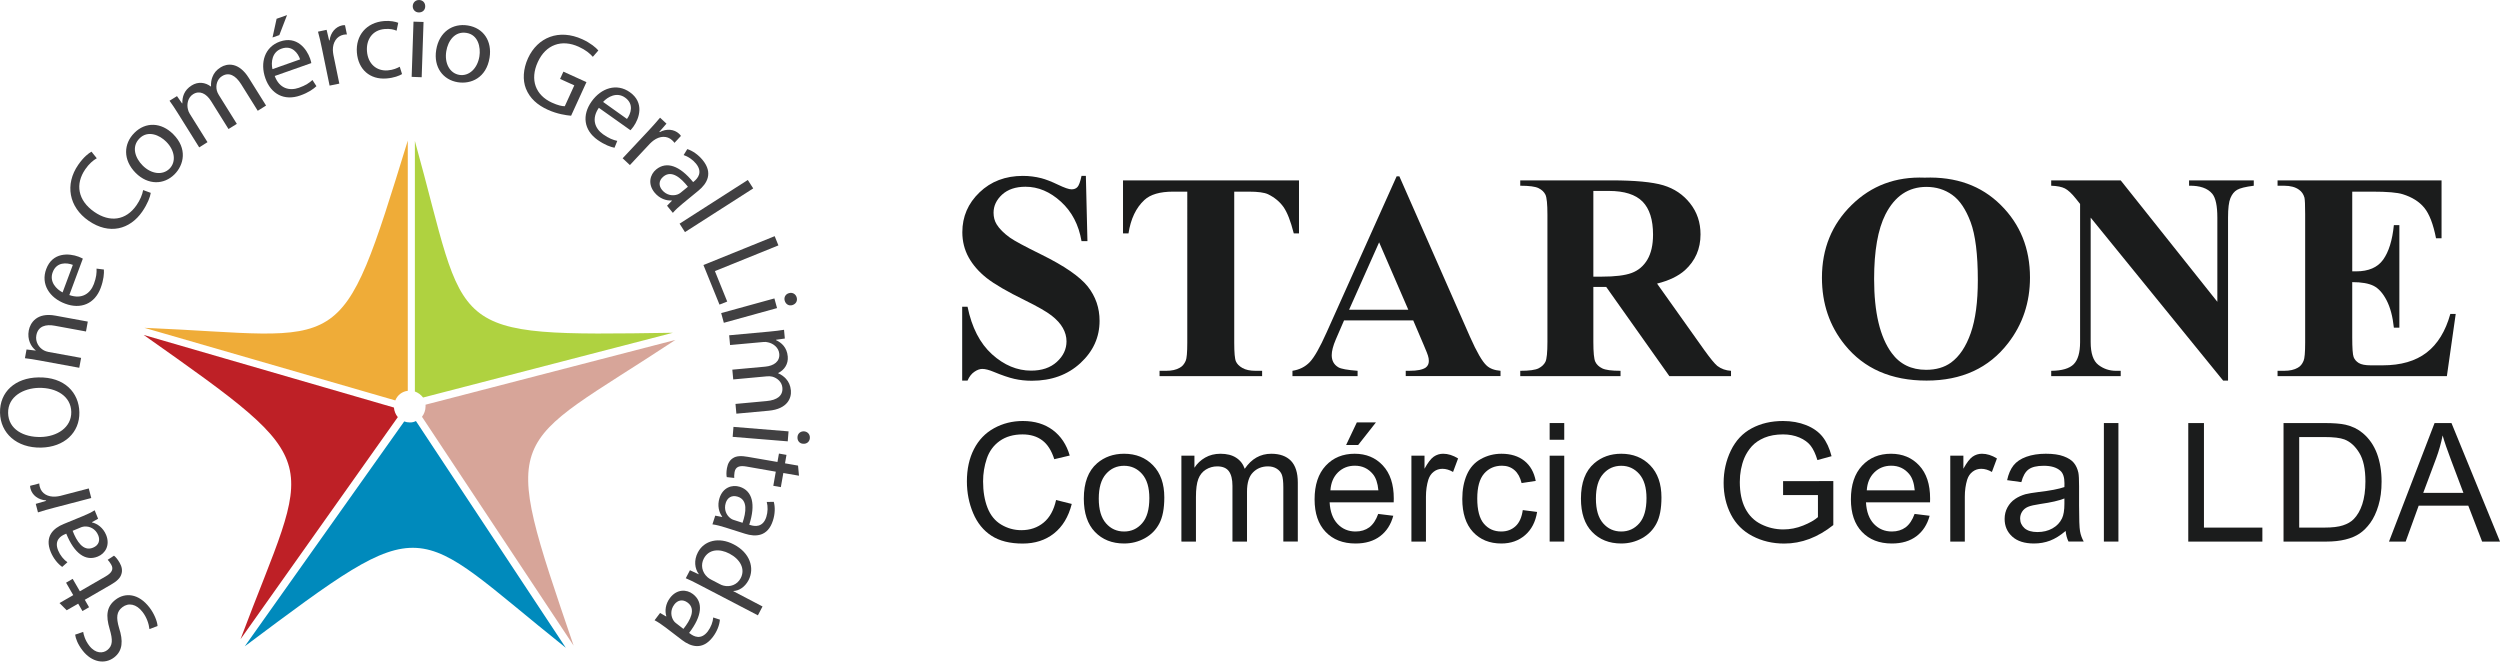 <?xml version="1.0" encoding="utf-8"?>
<!-- Generator: Adobe Illustrator 16.0.0, SVG Export Plug-In . SVG Version: 6.00 Build 0)  -->
<!DOCTYPE svg PUBLIC "-//W3C//DTD SVG 1.1//EN" "http://www.w3.org/Graphics/SVG/1.1/DTD/svg11.dtd">
<svg version="1.1" id="Layer_1" xmlns="http://www.w3.org/2000/svg" xmlns:xlink="http://www.w3.org/1999/xlink" x="0px" y="0px"
	 width="288.935px" height="76.455px" viewBox="0 0 288.935 76.455" enable-background="new 0 0 288.935 76.455"
	 xml:space="preserve">
<g>
	<path fill="#1B1C1C" d="M125.498,20.329l0.182,7.542h-0.683c-0.325-1.892-1.116-3.409-2.38-4.56
		c-1.262-1.151-2.629-1.728-4.097-1.728c-1.137,0-2.037,0.304-2.7,0.906c-0.66,0.608-0.99,1.307-0.99,2.096
		c0,0.498,0.114,0.946,0.35,1.333c0.32,0.524,0.84,1.044,1.551,1.553c0.524,0.369,1.729,1.018,3.622,1.949
		c2.65,1.305,4.438,2.536,5.36,3.689c0.914,1.156,1.369,2.479,1.369,3.97c0,1.895-0.736,3.521-2.211,4.883
		c-1.475,1.36-3.348,2.043-5.619,2.043c-0.715,0-1.386-0.073-2.021-0.217c-0.635-0.145-1.429-0.416-2.39-0.814
		c-0.534-0.225-0.973-0.336-1.317-0.336c-0.288,0-0.596,0.111-0.918,0.336c-0.323,0.219-0.585,0.557-0.784,1.012h-0.619v-8.538
		h0.619c0.491,2.402,1.433,4.233,2.829,5.498c1.396,1.261,2.906,1.89,4.517,1.89c1.248,0,2.242-0.337,2.981-1.017
		c0.741-0.676,1.112-1.466,1.112-2.369c0-0.531-0.141-1.052-0.428-1.553c-0.283-0.501-0.716-0.973-1.294-1.423
		c-0.579-0.452-1.601-1.038-3.071-1.763c-2.06-1.009-3.543-1.875-4.445-2.585c-0.899-0.714-1.59-1.508-2.076-2.384
		c-0.483-0.881-0.727-1.849-0.727-2.904c0-1.803,0.665-3.339,1.988-4.605c1.323-1.27,2.995-1.904,5.008-1.904
		c0.735,0,1.447,0.09,2.136,0.267c0.525,0.138,1.161,0.384,1.914,0.745c0.751,0.36,1.275,0.543,1.576,0.543
		c0.291,0,0.518-0.087,0.685-0.269c0.17-0.181,0.324-0.609,0.469-1.286H125.498z"/>
	<path fill="#1B1C1C" d="M150.13,20.847v6.125h-0.604c-0.357-1.413-0.753-2.426-1.186-3.046c-0.436-0.614-1.032-1.108-1.786-1.476
		c-0.423-0.2-1.165-0.301-2.218-0.301h-1.691v17.453c0,1.154,0.065,1.878,0.196,2.169c0.125,0.287,0.374,0.542,0.747,0.757
		c0.375,0.216,0.882,0.328,1.529,0.328h0.751v0.613h-11.854v-0.613h0.75c0.657,0,1.187-0.117,1.587-0.355
		c0.29-0.154,0.518-0.419,0.685-0.797c0.121-0.268,0.183-0.969,0.183-2.102V22.149h-1.636c-1.524,0-2.632,0.323-3.323,0.968
		c-0.967,0.899-1.581,2.187-1.834,3.854h-0.635v-6.125H150.13z"/>
	<path fill="#1B1C1C" d="M163.333,37.032h-7.997l-0.953,2.202c-0.313,0.733-0.471,1.339-0.471,1.818c0,0.634,0.261,1.102,0.771,1.4
		c0.298,0.18,1.042,0.313,2.22,0.403v0.613h-7.529v-0.613c0.813-0.127,1.479-0.461,2.006-1.011c0.519-0.551,1.167-1.686,1.936-3.413
		l8.099-18.052h0.315l8.165,18.552c0.78,1.76,1.419,2.864,1.92,3.318c0.378,0.352,0.912,0.548,1.605,0.605v0.613h-10.954v-0.613
		h0.449c0.881,0,1.498-0.127,1.854-0.368c0.246-0.18,0.367-0.435,0.367-0.769c0-0.2-0.031-0.406-0.102-0.618
		c-0.02-0.1-0.187-0.516-0.499-1.249L163.333,37.032z M162.764,35.798l-3.373-7.791l-3.472,7.791H162.764z"/>
	<path fill="#1B1C1C" d="M184.15,33.16v6.345c0,1.221,0.075,1.991,0.226,2.306c0.15,0.319,0.414,0.571,0.793,0.76
		c0.379,0.19,1.085,0.286,2.122,0.286v0.613h-11.59v-0.613c1.047,0,1.756-0.1,2.13-0.293c0.374-0.197,0.633-0.447,0.785-0.76
		c0.148-0.31,0.226-1.078,0.226-2.299V24.818c0-1.223-0.077-1.994-0.226-2.309c-0.152-0.318-0.414-0.573-0.794-0.76
		c-0.38-0.192-1.086-0.284-2.121-0.284v-0.619h10.521c2.735,0,4.741,0.189,6.012,0.567c1.268,0.383,2.302,1.076,3.103,2.096
		c0.804,1.016,1.199,2.208,1.199,3.58c0,1.666-0.598,3.043-1.799,4.138c-0.77,0.688-1.844,1.203-3.224,1.549l5.443,7.66
		c0.71,0.989,1.218,1.605,1.519,1.853c0.455,0.344,0.987,0.532,1.585,0.567v0.613h-7.126l-7.299-10.31H184.15z M184.15,22.065v9.908
		h0.949c1.553,0,2.707-0.14,3.477-0.426c0.767-0.283,1.372-0.792,1.813-1.532c0.436-0.739,0.659-1.703,0.659-2.898
		c0-1.723-0.404-2.993-1.211-3.818c-0.808-0.819-2.107-1.233-3.898-1.233H184.15z"/>
	<path fill="#1B1C1C" d="M222.442,20.532c3.604-0.133,6.533,0.918,8.787,3.152c2.258,2.234,3.385,5.034,3.385,8.395
		c0,2.868-0.841,5.395-2.522,7.571c-2.228,2.894-5.373,4.336-9.433,4.336c-4.073,0-7.228-1.379-9.45-4.134
		c-1.764-2.178-2.64-4.768-2.64-7.757c0-3.36,1.143-6.16,3.43-8.401C216.286,21.45,219.101,20.399,222.442,20.532z M222.644,21.6
		c-2.074,0-3.647,1.055-4.731,3.17c-0.878,1.735-1.314,4.226-1.314,7.475c0,3.861,0.675,6.714,2.034,8.559
		c0.946,1.29,2.274,1.937,3.975,1.937c1.148,0,2.104-0.277,2.875-0.833c0.978-0.714,1.738-1.853,2.284-3.411
		c0.548-1.565,0.819-3.604,0.819-6.118c0-2.992-0.281-5.232-0.835-6.717c-0.558-1.485-1.265-2.532-2.13-3.144
		C224.759,21.905,223.764,21.6,222.644,21.6z"/>
	<path fill="#1B1C1C" d="M245.098,20.847l11.169,14.032v-9.726c0-1.356-0.191-2.274-0.583-2.754
		c-0.535-0.645-1.431-0.957-2.685-0.934v-0.619h7.478v0.619c-0.958,0.123-1.602,0.281-1.928,0.476
		c-0.331,0.192-0.585,0.51-0.77,0.953c-0.184,0.436-0.276,1.191-0.276,2.259v18.833h-0.567l-15.309-18.833v14.38
		c0,1.303,0.297,2.184,0.893,2.639c0.592,0.456,1.277,0.685,2.042,0.685h0.536v0.613h-8.032v-0.613
		c1.247-0.011,2.115-0.271,2.605-0.768c0.49-0.502,0.733-1.354,0.733-2.556V23.57l-0.481-0.604c-0.48-0.601-0.901-0.995-1.271-1.186
		c-0.365-0.186-0.896-0.292-1.587-0.315v-0.619H245.098z"/>
	<path fill="#1B1C1C" d="M271.858,22.149v9.212h0.453c1.435,0,2.475-0.452,3.121-1.352c0.647-0.904,1.06-2.233,1.237-3.988h0.635
		v11.846h-0.635c-0.134-1.291-0.418-2.346-0.846-3.171c-0.43-0.823-0.925-1.372-1.495-1.659c-0.563-0.282-1.387-0.43-2.471-0.43
		v6.377c0,1.245,0.054,2.006,0.161,2.282c0.105,0.279,0.302,0.507,0.591,0.687c0.29,0.181,0.756,0.27,1.402,0.27h1.352
		c2.118,0,3.813-0.492,5.087-1.472c1.276-0.979,2.191-2.47,2.745-4.471h0.622l-1.021,7.189h-19.57v-0.613h0.753
		c0.654,0,1.181-0.117,1.586-0.355c0.29-0.154,0.511-0.419,0.667-0.797c0.123-0.268,0.184-0.969,0.184-2.102V24.719
		c0-1.024-0.029-1.65-0.083-1.886c-0.111-0.387-0.315-0.688-0.62-0.901c-0.42-0.311-0.999-0.466-1.733-0.466h-0.753v-0.619h18.953
		v6.694h-0.638c-0.319-1.638-0.774-2.812-1.355-3.524c-0.586-0.713-1.415-1.234-2.483-1.566c-0.623-0.2-1.792-0.301-3.507-0.301
		H271.858z"/>
</g>
<g>
	<path fill="#1B1C1C" d="M122.054,57.788l1.813,0.454c-0.378,1.493-1.064,2.625-2.053,3.408c-0.988,0.781-2.194,1.171-3.623,1.171
		c-1.477,0-2.679-0.3-3.604-0.904c-0.927-0.6-1.633-1.468-2.115-2.607c-0.482-1.143-0.724-2.365-0.724-3.671
		c0-1.429,0.271-2.674,0.819-3.737c0.544-1.059,1.321-1.867,2.329-2.417c1.007-0.552,2.112-0.829,3.32-0.829
		c1.375,0,2.527,0.351,3.463,1.049c0.936,0.7,1.586,1.68,1.954,2.942l-1.785,0.423c-0.32-1-0.781-1.725-1.387-2.176
		c-0.604-0.456-1.362-0.688-2.281-0.688c-1.051,0-1.932,0.255-2.643,0.76c-0.705,0.504-1.201,1.181-1.489,2.03
		c-0.286,0.853-0.43,1.731-0.43,2.633c0,1.165,0.171,2.182,0.51,3.051c0.338,0.87,0.868,1.52,1.583,1.949
		c0.72,0.429,1.498,0.645,2.329,0.645c1.016,0,1.877-0.297,2.581-0.881C121.327,59.807,121.804,58.938,122.054,57.788z"/>
	<path fill="#1B1C1C" d="M125.261,57.629c0-1.841,0.512-3.201,1.532-4.085c0.853-0.734,1.896-1.103,3.125-1.103
		c1.364,0,2.479,0.448,3.345,1.341c0.868,0.893,1.301,2.13,1.301,3.704c0,1.276-0.189,2.282-0.575,3.012
		c-0.382,0.733-0.94,1.302-1.674,1.707c-0.731,0.403-1.531,0.609-2.396,0.609c-1.392,0-2.517-0.45-3.37-1.338
		C125.692,60.586,125.261,59.304,125.261,57.629z M126.989,57.629c0,1.271,0.28,2.221,0.835,2.854
		c0.554,0.631,1.252,0.945,2.095,0.945c0.835,0,1.527-0.314,2.082-0.953c0.557-0.633,0.833-1.601,0.833-2.903
		c0-1.226-0.276-2.155-0.836-2.792c-0.558-0.629-1.253-0.947-2.079-0.947c-0.843,0-1.541,0.314-2.095,0.945
		C127.269,55.407,126.989,56.356,126.989,57.629z"/>
	<path fill="#1B1C1C" d="M136.538,62.592v-9.926h1.507v1.394c0.311-0.489,0.724-0.877,1.242-1.175
		c0.516-0.295,1.104-0.443,1.768-0.443c0.734,0,1.338,0.151,1.812,0.459c0.472,0.302,0.801,0.729,0.992,1.28
		c0.788-1.162,1.806-1.739,3.069-1.739c0.983,0,1.743,0.273,2.274,0.815c0.525,0.548,0.791,1.387,0.791,2.521v6.813h-1.674v-6.255
		c0-0.671-0.057-1.154-0.164-1.453c-0.109-0.292-0.308-0.532-0.592-0.712c-0.286-0.181-0.624-0.271-1.013-0.271
		c-0.695,0-1.277,0.229-1.737,0.696c-0.462,0.462-0.691,1.204-0.691,2.226v5.77h-1.682v-6.447c0-0.749-0.141-1.312-0.412-1.682
		c-0.276-0.377-0.726-0.563-1.352-0.563c-0.472,0-0.907,0.123-1.313,0.372c-0.399,0.25-0.689,0.613-0.871,1.092
		s-0.271,1.174-0.271,2.078v5.149H136.538z"/>
	<path fill="#1B1C1C" d="M159.285,59.395l1.742,0.214c-0.272,1.015-0.782,1.802-1.523,2.362c-0.74,0.563-1.692,0.844-2.841,0.844
		c-1.455,0-2.605-0.45-3.457-1.345c-0.852-0.893-1.274-2.145-1.274-3.759c0-1.667,0.429-2.964,1.286-3.887
		c0.859-0.924,1.977-1.383,3.347-1.383c1.33,0,2.415,0.453,3.255,1.356c0.843,0.902,1.264,2.172,1.264,3.812
		c0,0.099-0.004,0.247-0.011,0.446h-7.404c0.061,1.09,0.372,1.926,0.927,2.506c0.552,0.578,1.246,0.866,2.073,0.866
		c0.619,0,1.144-0.161,1.583-0.48C158.686,60.62,159.031,60.104,159.285,59.395z M153.761,56.672h5.545
		c-0.076-0.831-0.288-1.459-0.636-1.877c-0.536-0.648-1.229-0.971-2.083-0.971c-0.774,0-1.423,0.258-1.952,0.772
		C154.109,55.118,153.82,55.806,153.761,56.672z M155.574,51.433l1.243-2.618h2.208l-2.058,2.618H155.574z"/>
	<path fill="#1B1C1C" d="M163.122,62.592v-9.926h1.515v1.506c0.385-0.704,0.742-1.168,1.069-1.394
		c0.326-0.224,0.687-0.337,1.08-0.337c0.566,0,1.143,0.179,1.731,0.543l-0.582,1.562c-0.413-0.242-0.82-0.365-1.232-0.365
		c-0.367,0-0.7,0.106-0.994,0.331c-0.292,0.219-0.498,0.526-0.629,0.919c-0.181,0.598-0.277,1.252-0.277,1.966v5.195H163.122z"/>
	<path fill="#1B1C1C" d="M175.993,58.953l1.656,0.218c-0.181,1.138-0.643,2.029-1.384,2.675c-0.746,0.646-1.663,0.969-2.748,0.969
		c-1.359,0-2.452-0.445-3.277-1.333c-0.823-0.89-1.237-2.161-1.237-3.814c0-1.075,0.179-2.01,0.531-2.814
		c0.355-0.803,0.896-1.409,1.625-1.808c0.726-0.4,1.512-0.604,2.368-0.604c1.078,0,1.961,0.273,2.646,0.815
		c0.688,0.548,1.126,1.319,1.318,2.324l-1.634,0.25c-0.158-0.664-0.437-1.164-0.829-1.501c-0.394-0.339-0.872-0.506-1.437-0.506
		c-0.849,0-1.532,0.304-2.064,0.911c-0.527,0.607-0.794,1.568-0.794,2.883c0,1.331,0.255,2.303,0.765,2.906
		c0.512,0.604,1.179,0.903,2.003,0.903c0.66,0,1.211-0.202,1.652-0.606C175.596,60.417,175.874,59.795,175.993,58.953z"/>
	<path fill="#1B1C1C" d="M179.099,50.824v-1.931h1.687v1.931H179.099z M179.099,62.592v-9.926h1.687v9.926H179.099z"/>
	<path fill="#1B1C1C" d="M182.716,57.629c0-1.841,0.511-3.201,1.536-4.085c0.851-0.734,1.893-1.103,3.122-1.103
		c1.364,0,2.48,0.448,3.346,1.341c0.868,0.893,1.301,2.13,1.301,3.704c0,1.276-0.189,2.282-0.576,3.012
		c-0.382,0.733-0.939,1.302-1.67,1.707c-0.736,0.403-1.534,0.609-2.4,0.609c-1.391,0-2.511-0.45-3.369-1.338
		C183.145,60.586,182.716,59.304,182.716,57.629z M184.446,57.629c0,1.271,0.279,2.221,0.835,2.854
		c0.556,0.631,1.252,0.945,2.094,0.945c0.835,0,1.533-0.314,2.088-0.953c0.553-0.633,0.829-1.601,0.829-2.903
		c0-1.226-0.279-2.155-0.838-2.792c-0.558-0.629-1.25-0.947-2.079-0.947c-0.842,0-1.538,0.314-2.094,0.945
		C184.725,55.407,184.446,56.356,184.446,57.629z"/>
	<path fill="#1B1C1C" d="M206.078,57.215v-1.607l5.806-0.007v5.083c-0.89,0.707-1.809,1.243-2.756,1.602
		c-0.949,0.359-1.917,0.536-2.916,0.536c-1.349,0-2.57-0.288-3.672-0.866c-1.102-0.571-1.932-1.406-2.492-2.497
		c-0.56-1.09-0.84-2.309-0.84-3.652c0-1.332,0.277-2.576,0.835-3.736c0.559-1.154,1.363-2.011,2.409-2.569
		c1.049-0.563,2.25-0.845,3.617-0.845c0.994,0,1.889,0.164,2.688,0.483c0.799,0.32,1.429,0.767,1.886,1.341
		c0.453,0.573,0.801,1.32,1.038,2.244l-1.636,0.448c-0.208-0.699-0.464-1.245-0.768-1.645c-0.308-0.398-0.742-0.718-1.312-0.962
		c-0.566-0.239-1.196-0.36-1.889-0.36c-0.825,0-1.544,0.13-2.151,0.381c-0.602,0.255-1.092,0.585-1.463,0.994
		c-0.368,0.415-0.657,0.866-0.864,1.356c-0.347,0.849-0.52,1.768-0.52,2.758c0,1.221,0.207,2.241,0.628,3.062
		c0.423,0.825,1.036,1.436,1.839,1.832c0.804,0.399,1.658,0.599,2.559,0.599c0.786,0,1.552-0.148,2.302-0.452
		c0.748-0.302,1.317-0.627,1.702-0.968v-2.552H206.078z"/>
	<path fill="#1B1C1C" d="M221.277,59.395l1.74,0.214c-0.276,1.015-0.783,1.802-1.524,2.362c-0.744,0.563-1.691,0.844-2.844,0.844
		c-1.453,0-2.603-0.45-3.454-1.345c-0.853-0.893-1.278-2.145-1.278-3.759c0-1.667,0.429-2.964,1.291-3.887
		c0.859-0.924,1.973-1.383,3.346-1.383c1.328,0,2.414,0.453,3.256,1.356c0.84,0.902,1.261,2.172,1.261,3.812
		c0,0.099-0.002,0.247-0.009,0.446h-7.404c0.062,1.09,0.37,1.926,0.925,2.506c0.555,0.578,1.247,0.866,2.074,0.866
		c0.617,0,1.146-0.161,1.583-0.48C220.674,60.62,221.022,60.104,221.277,59.395z M215.75,56.672h5.544
		c-0.075-0.831-0.284-1.459-0.637-1.877c-0.533-0.648-1.229-0.971-2.084-0.971c-0.77,0-1.421,0.258-1.948,0.772
		C216.093,55.118,215.806,55.806,215.75,56.672z"/>
	<path fill="#1B1C1C" d="M225.4,62.592v-9.926h1.516v1.506c0.384-0.704,0.743-1.168,1.067-1.394
		c0.326-0.224,0.686-0.337,1.079-0.337c0.567,0,1.142,0.179,1.732,0.543l-0.582,1.562c-0.413-0.242-0.818-0.365-1.232-0.365
		c-0.369,0-0.699,0.106-0.995,0.331c-0.292,0.219-0.5,0.526-0.627,0.919c-0.183,0.598-0.276,1.252-0.276,1.966v5.195H225.4z"/>
	<path fill="#1B1C1C" d="M238.734,61.364c-0.626,0.531-1.227,0.903-1.803,1.122c-0.575,0.217-1.193,0.328-1.856,0.328
		c-1.091,0-1.931-0.27-2.515-0.803c-0.585-0.53-0.877-1.211-0.877-2.041c0-0.483,0.109-0.927,0.329-1.33
		c0.221-0.401,0.513-0.724,0.872-0.969c0.357-0.241,0.76-0.424,1.209-0.554c0.331-0.083,0.83-0.165,1.496-0.25
		c1.36-0.158,2.358-0.352,3.003-0.575c0.004-0.229,0.006-0.378,0.006-0.44c0-0.686-0.157-1.166-0.477-1.447
		c-0.429-0.382-1.068-0.573-1.918-0.573c-0.79,0-1.374,0.14-1.75,0.419c-0.377,0.276-0.657,0.766-0.838,1.471l-1.644-0.227
		c0.151-0.703,0.395-1.269,0.737-1.705c0.343-0.433,0.838-0.764,1.486-0.998c0.647-0.233,1.402-0.351,2.252-0.351
		c0.849,0,1.538,0.099,2.07,0.3c0.526,0.196,0.92,0.447,1.167,0.754c0.247,0.298,0.423,0.682,0.524,1.141
		c0.054,0.29,0.08,0.806,0.08,1.554v2.239c0,1.563,0.037,2.557,0.11,2.968c0.07,0.415,0.214,0.809,0.427,1.195h-1.758
		C238.89,62.24,238.781,61.831,238.734,61.364z M238.592,57.609c-0.612,0.247-1.529,0.461-2.75,0.633
		c-0.69,0.104-1.183,0.212-1.468,0.338c-0.287,0.126-0.511,0.305-0.665,0.548c-0.155,0.239-0.234,0.505-0.234,0.799
		c0,0.447,0.173,0.821,0.51,1.122c0.338,0.295,0.835,0.442,1.492,0.442c0.647,0,1.228-0.139,1.73-0.42
		c0.505-0.283,0.875-0.67,1.11-1.166c0.182-0.378,0.274-0.941,0.274-1.682V57.609z"/>
	<path fill="#1B1C1C" d="M243.154,62.592V48.894h1.68v13.698H243.154z"/>
	<path fill="#1B1C1C" d="M252.907,62.592V48.894h1.813v12.081h6.751v1.617H252.907z"/>
	<path fill="#1B1C1C" d="M263.917,62.592V48.894h4.721c1.064,0,1.879,0.064,2.442,0.191c0.784,0.183,1.455,0.511,2.009,0.984
		c0.723,0.607,1.263,1.389,1.622,2.337c0.355,0.951,0.538,2.041,0.538,3.26c0,1.039-0.123,1.963-0.366,2.763
		c-0.242,0.807-0.555,1.471-0.936,1.998c-0.378,0.521-0.796,0.942-1.245,1.24c-0.453,0.304-0.999,0.531-1.638,0.687
		c-0.64,0.158-1.376,0.238-2.202,0.238H263.917z M265.729,60.975h2.926c0.905,0,1.612-0.085,2.128-0.256
		c0.514-0.168,0.928-0.403,1.231-0.711c0.429-0.427,0.764-1.005,1.003-1.729c0.239-0.73,0.363-1.606,0.363-2.64
		c0-1.435-0.235-2.537-0.71-3.303c-0.468-0.771-1.04-1.288-1.714-1.548c-0.488-0.187-1.268-0.277-2.344-0.277h-2.884V60.975z"/>
	<path fill="#1B1C1C" d="M276.106,62.592l5.267-13.698h1.954l5.608,13.698h-2.066l-1.6-4.151h-5.732l-1.504,4.151H276.106z
		 M280.063,56.964h4.644l-1.429-3.792c-0.435-1.155-0.764-2.101-0.974-2.846c-0.174,0.881-0.42,1.756-0.739,2.621L280.063,56.964z"
		/>
</g>
<path fill-rule="evenodd" clip-rule="evenodd" fill="#BE2026" d="M45.977,48.208l-18.181,25.67
	c8.102-21.553,10.61-19.782-11.192-35.169L45.525,47.1C45.563,47.51,45.729,47.927,45.977,48.208L45.977,48.208z"/>
<path fill-rule="evenodd" clip-rule="evenodd" fill="#EFAC38" d="M45.686,46.278l-29-8.391c23.489,0.983,22.503,4.154,30.443-21.637
	v28.918C46.47,45.248,45.937,45.658,45.686,46.278L45.686,46.278z"/>
<path fill-rule="evenodd" clip-rule="evenodd" fill="#008ABC" d="M48.072,48.661l17.32,26.207
	c-18.102-14.439-15.549-16.287-37.104-0.17l18.429-25.991c0.206,0.08,0.412,0.116,0.657,0.116
	C47.621,48.823,47.827,48.787,48.072,48.661L48.072,48.661z"/>
<path fill-rule="evenodd" clip-rule="evenodd" fill="#D7A599" d="M49.183,46.771l28.878-7.487
	c-19.498,12.876-20.485,9.795-11.765,35.334L48.771,48.171c0.248-0.331,0.412-0.743,0.412-1.197
	C49.183,46.887,49.183,46.809,49.183,46.771L49.183,46.771z"/>
<path fill-rule="evenodd" clip-rule="evenodd" fill="#AFD240" d="M47.949,16.288c6.254,22.496,3.004,22.583,29.824,22.171
	l-28.877,7.485c-0.247-0.323-0.576-0.567-0.947-0.696V16.288z"/>
<g>
	<path fill="#414042" d="M17.271,72.707c-0.064-0.599-0.314-1.359-0.796-1.978c-0.716-0.934-1.624-1.1-2.334-0.553
		c-0.656,0.505-0.743,1.171-0.379,2.405c0.479,1.466,0.434,2.624-0.564,3.396c-1.094,0.846-2.61,0.564-3.663-0.808
		c-0.553-0.718-0.79-1.369-0.851-1.82l0.93-0.317c0.054,0.327,0.208,0.954,0.698,1.59c0.74,0.959,1.597,0.89,2.077,0.519
		c0.658-0.511,0.652-1.192,0.282-2.446c-0.462-1.551-0.353-2.595,0.681-3.386c1.088-0.838,2.646-0.763,3.925,0.903
		c0.521,0.673,0.896,1.571,0.932,2.137L17.271,72.707z"/>
	<path fill="#414042" d="M6.877,69.698l1.588-0.917l-0.829-1.438L8.399,66.9l0.833,1.438l2.979-1.72
		c0.686-0.399,0.962-0.818,0.638-1.371c-0.151-0.266-0.299-0.443-0.404-0.548l0.729-0.477c0.189,0.14,0.426,0.424,0.648,0.808
		c0.276,0.467,0.344,0.927,0.206,1.329c-0.13,0.458-0.563,0.849-1.212,1.218L9.8,69.321l0.494,0.86L9.53,70.623l-0.494-0.856
		l-1.327,0.765L6.877,69.698z"/>
	<path fill="#414042" d="M11.338,59.951l-0.708,0.396l0.014,0.036c0.6,0.133,1.275,0.603,1.621,1.441
		c0.487,1.195-0.102,2.153-0.956,2.496c-1.425,0.59-2.725-0.358-3.651-2.642L7.538,61.73c-0.49,0.193-1.311,0.692-0.815,1.897
		c0.228,0.549,0.632,1.05,1.068,1.357l-0.603,0.536c-0.518-0.366-1.016-0.98-1.324-1.724c-0.739-1.804,0.312-2.754,1.498-3.236
		l2.203-0.906c0.513-0.207,1.001-0.437,1.375-0.681L11.338,59.951z M8.394,61.347c0.455,1.181,1.209,2.426,2.353,1.951
		c0.699-0.281,0.835-0.88,0.608-1.428c-0.314-0.773-1.001-1.057-1.572-1.021c-0.123,0.009-0.255,0.037-0.366,0.074L8.394,61.347z"/>
	<path fill="#414042" d="M6.3,58.669c-0.728,0.188-1.348,0.363-1.912,0.55l-0.256-0.984l1.201-0.35l-0.013-0.052
		c-0.901-0.063-1.601-0.602-1.795-1.355c-0.035-0.128-0.043-0.224-0.046-0.331l1.057-0.274c0.006,0.126,0.023,0.236,0.063,0.395
		c0.205,0.79,0.951,1.193,1.833,1.123c0.163-0.013,0.346-0.03,0.536-0.08l3.292-0.86l0.288,1.108L6.3,58.669z"/>
	<path fill="#414042" d="M4.421,43.619c3.053-0.068,4.708,1.769,4.751,4.033c0.046,2.343-1.74,4.028-4.429,4.08
		c-2.819,0.052-4.696-1.669-4.742-4.034C-0.044,45.272,1.781,43.667,4.421,43.619z M4.693,50.506
		c1.901-0.037,3.575-1.096,3.545-2.899c-0.038-1.82-1.729-2.816-3.745-2.78C2.73,44.86,0.9,45.821,0.938,47.73
		C0.973,49.628,2.745,50.542,4.693,50.506z"/>
	<path fill="#414042" d="M4.589,41.666c-0.646-0.119-1.18-0.206-1.708-0.265l0.185-1.01l1.051,0.126l0.006-0.027
		c-0.542-0.419-0.991-1.251-0.8-2.288c0.16-0.872,0.926-2.123,3.078-1.723l3.745,0.688l-0.208,1.144l-3.615-0.665
		C5.312,37.456,4.4,37.674,4.2,38.756c-0.138,0.745,0.285,1.432,0.884,1.745c0.136,0.073,0.322,0.135,0.515,0.174l3.774,0.688
		l-0.212,1.142L4.589,41.666z"/>
	<path fill="#414042" d="M8.012,34.1c1.48,0.523,2.433-0.197,2.839-1.28c0.291-0.78,0.329-1.305,0.307-1.776l0.849,0.106
		c0.03,0.448-0.018,1.181-0.37,2.127c-0.685,1.843-2.307,2.498-4.109,1.819c-1.807-0.67-2.837-2.26-2.185-4
		c0.725-1.961,2.636-1.84,3.736-1.43c0.224,0.085,0.388,0.172,0.496,0.225L8.012,34.1z M8.419,30.613
		c-0.69-0.267-1.877-0.368-2.331,0.856c-0.408,1.101,0.425,1.955,1.146,2.326L8.419,30.613z"/>
	<path fill="#414042" d="M17.424,22.29c-0.066,0.465-0.373,1.28-0.987,2.172c-1.425,2.057-3.801,2.707-6.194,1.055
		c-2.29-1.586-2.765-4.21-1.199-6.474c0.632-0.912,1.224-1.351,1.529-1.514l0.611,0.761c-0.422,0.24-0.906,0.656-1.323,1.266
		c-1.184,1.711-0.88,3.606,1.041,4.935c1.787,1.239,3.65,1.003,4.878-0.775c0.398-0.569,0.683-1.243,0.762-1.75L17.424,22.29z"/>
	<path fill="#414042" d="M20.018,15.506c1.67,1.667,1.24,3.549,0.152,4.642c-1.22,1.217-3.053,1.265-4.482-0.155
		c-1.507-1.516-1.408-3.384-0.16-4.634C16.823,14.058,18.636,14.126,20.018,15.506z M16.489,19.132
		c0.987,0.988,2.301,1.161,3.104,0.363c0.783-0.785,0.631-2.106-0.384-3.118c-0.762-0.771-2.117-1.355-3.082-0.384
		C15.155,16.965,15.632,18.273,16.489,19.132z"/>
	<path fill="#414042" d="M20.553,13.082c-0.347-0.552-0.646-1.011-0.961-1.438l0.864-0.535l0.587,0.841l0.033-0.02
		c-0.019-0.705,0.183-1.5,1.077-2.056c0.738-0.466,1.577-0.366,2.212,0.124l0.023-0.012c-0.023-0.407,0.043-0.778,0.162-1.084
		c0.17-0.451,0.446-0.807,0.961-1.127c0.715-0.449,2.073-0.647,3.244,1.234L30.75,12.2l-0.961,0.604l-1.915-3.066
		c-0.652-1.042-1.423-1.433-2.218-0.936c-0.559,0.349-0.738,1.04-0.604,1.627c0.04,0.159,0.116,0.36,0.232,0.538l2.089,3.349
		l-0.963,0.596l-2.025-3.242c-0.541-0.86-1.313-1.251-2.063-0.785c-0.615,0.386-0.754,1.158-0.603,1.747
		c0.035,0.185,0.117,0.364,0.221,0.534l2.041,3.264l-0.958,0.603L20.553,13.082z"/>
	<path fill="#414042" d="M31.751,8.782c0.544,1.467,1.704,1.745,2.799,1.363c0.789-0.28,1.213-0.578,1.561-0.897l0.461,0.711
		c-0.324,0.31-0.914,0.743-1.871,1.077c-1.856,0.657-3.392-0.174-4.031-1.987c-0.638-1.815-0.072-3.629,1.684-4.246
		c1.961-0.689,3.095,0.855,3.486,1.966c0.079,0.223,0.116,0.402,0.14,0.523L31.751,8.782z M33.174,1.745l-0.891,2.313l-0.786,0.274
		l0.471-2.162L33.174,1.745z M34.686,6.862c-0.236-0.7-0.913-1.678-2.147-1.24c-1.105,0.385-1.231,1.577-1.051,2.37L34.686,6.862z"
		/>
	<path fill="#414042" d="M37.206,5.595c-0.15-0.733-0.291-1.361-0.454-1.935l0.996-0.213l0.292,1.228l0.052-0.014
		c0.113-0.896,0.688-1.564,1.451-1.728c0.131-0.022,0.222-0.029,0.33-0.022l0.221,1.07c-0.122,0-0.241,0.006-0.395,0.034
		c-0.802,0.169-1.243,0.896-1.228,1.78c0.011,0.158,0.021,0.345,0.061,0.544l0.685,3.327l-1.124,0.229L37.206,5.595z"/>
	<path fill="#414042" d="M46.466,8.562c-0.291,0.183-0.945,0.443-1.799,0.507C42.75,9.223,41.4,8.02,41.247,6.077
		c-0.152-1.956,1.076-3.48,3.151-3.645c0.683-0.057,1.3,0.069,1.628,0.202L45.835,3.55c-0.292-0.134-0.733-0.247-1.367-0.197
		c-1.456,0.116-2.16,1.256-2.055,2.577c0.114,1.474,1.132,2.305,2.393,2.205c0.66-0.051,1.079-0.259,1.393-0.423L46.466,8.562z"/>
	<path fill="#414042" d="M49.143,0.75c-0.002,0.397-0.3,0.705-0.762,0.688c-0.409-0.017-0.69-0.339-0.678-0.734
		c0.015-0.411,0.327-0.72,0.75-0.702C48.89,0.018,49.158,0.343,49.143,0.75z M47.577,8.882l0.213-6.38l1.16,0.036l-0.215,6.389
		L47.577,8.882z"/>
	<path fill="#414042" d="M56.581,6.671c-0.375,2.331-2.152,3.078-3.672,2.833c-1.705-0.273-2.817-1.732-2.496-3.729
		c0.34-2.102,1.918-3.114,3.662-2.829C55.883,3.237,56.89,4.75,56.581,6.671z M51.577,5.93c-0.224,1.379,0.401,2.546,1.519,2.727
		c1.094,0.174,2.08-0.717,2.31-2.138c0.169-1.064-0.143-2.503-1.496-2.717C52.557,3.581,51.768,4.732,51.577,5.93z"/>
	<path fill="#414042" d="M66.005,13.375c-0.544-0.046-1.595-0.191-2.685-0.686c-1.226-0.556-2.089-1.328-2.537-2.446
		c-0.391-0.983-0.33-2.264,0.244-3.521c1.112-2.408,3.57-3.419,6.283-2.181c0.934,0.429,1.571,0.965,1.844,1.292l-0.638,0.734
		c-0.346-0.386-0.814-0.793-1.629-1.162c-1.969-0.898-3.812-0.259-4.734,1.771c-0.937,2.05-0.25,3.828,1.633,4.686
		c0.682,0.31,1.192,0.426,1.489,0.414l1.099-2.41L64.73,9.121l0.384-0.841l2.665,1.212L66.005,13.375z"/>
	<path fill="#414042" d="M69.21,12.46c-0.888,1.288-0.447,2.394,0.498,3.067c0.68,0.483,1.169,0.652,1.633,0.756l-0.32,0.793
		c-0.44-0.087-1.132-0.324-1.958-0.908c-1.601-1.135-1.808-2.869-0.693-4.437c1.115-1.574,2.918-2.151,4.43-1.073
		c1.699,1.205,1.09,3.021,0.409,3.975c-0.136,0.192-0.266,0.33-0.345,0.418L69.21,12.46z M72.462,13.748
		c0.438-0.594,0.848-1.712-0.217-2.469c-0.957-0.68-2.003-0.098-2.544,0.501L72.462,13.748z"/>
	<path fill="#414042" d="M74.963,15.091c0.515-0.557,0.944-1.033,1.322-1.49l0.742,0.689L76.2,15.237l0.04,0.034
		c0.795-0.43,1.676-0.343,2.244,0.186c0.097,0.088,0.155,0.165,0.213,0.253l-0.746,0.802c-0.07-0.104-0.147-0.191-0.264-0.298
		c-0.598-0.563-1.446-0.504-2.156,0.023c-0.124,0.1-0.269,0.212-0.407,0.356l-2.326,2.485l-0.838-0.785L74.963,15.091z"/>
	<path fill="#414042" d="M77.093,23.78l0.564-0.581l-0.026-0.029c-0.613,0.041-1.394-0.203-1.976-0.909
		c-0.818-0.995-0.536-2.089,0.181-2.676c1.192-0.975,2.719-0.453,4.274,1.462l0.1-0.082c0.411-0.338,1.053-1.051,0.223-2.062
		c-0.376-0.459-0.91-0.816-1.423-0.983l0.425-0.689c0.599,0.189,1.259,0.639,1.772,1.263c1.237,1.512,0.507,2.726-0.48,3.534
		l-1.846,1.515c-0.43,0.355-0.833,0.722-1.117,1.058L77.093,23.78z M79.504,21.585c-0.782-1.001-1.871-1.971-2.828-1.182
		c-0.584,0.473-0.542,1.089-0.162,1.551c0.527,0.639,1.271,0.715,1.806,0.515c0.119-0.045,0.235-0.113,0.329-0.188L79.504,21.585z"
		/>
	<path fill="#414042" d="M86.425,20.8l0.628,0.974l-7.888,5.052l-0.623-0.975L86.425,20.8z"/>
	<path fill="#414042" d="M89.533,27.295l0.431,1.067l-7.339,2.971l1.422,3.518l-0.893,0.355l-1.855-4.575L89.533,27.295z"/>
	<path fill="#414042" d="M83.349,36.184l6.151-1.694l0.306,1.117l-6.15,1.7L83.349,36.184z M91.571,35.263
		c-0.377,0.116-0.761-0.08-0.883-0.524c-0.108-0.399,0.119-0.761,0.498-0.859c0.396-0.117,0.779,0.092,0.893,0.501
		C92.195,34.801,91.963,35.146,91.571,35.263z"/>
	<path fill="#414042" d="M88.901,38.326c0.658-0.061,1.194-0.124,1.712-0.211l0.094,1.01L89.69,39.27l0.001,0.042
		c0.638,0.295,1.256,0.834,1.353,1.887c0.079,0.862-0.387,1.565-1.106,1.91l0.001,0.033c0.372,0.157,0.669,0.386,0.892,0.626
		c0.323,0.358,0.519,0.762,0.577,1.364c0.075,0.838-0.364,2.133-2.564,2.336l-3.739,0.342l-0.102-1.127l3.591-0.331
		c1.219-0.106,1.916-0.619,1.828-1.555c-0.058-0.654-0.592-1.118-1.173-1.27c-0.164-0.036-0.375-0.054-0.584-0.036l-3.923,0.361
		l-0.104-1.13l3.803-0.347c1.01-0.095,1.706-0.605,1.623-1.486c-0.065-0.722-0.691-1.191-1.286-1.32
		c-0.173-0.054-0.374-0.063-0.571-0.04l-3.83,0.348l-0.104-1.127L88.901,38.326z"/>
	<path fill="#414042" d="M84.77,49.335l6.366,0.519l-0.094,1.154l-6.365-0.52L84.77,49.335z M92.817,51.286
		c-0.395-0.017-0.688-0.338-0.648-0.794c0.031-0.405,0.372-0.667,0.768-0.639c0.405,0.034,0.696,0.355,0.661,0.785
		C93.563,51.065,93.226,51.325,92.817,51.286z"/>
	<path fill="#414042" d="M92.341,54.979l-1.807-0.312l-0.289,1.633l-0.871-0.154l0.287-1.632l-3.391-0.594
		c-0.781-0.138-1.258,0.002-1.374,0.642c-0.049,0.302-0.051,0.524-0.037,0.675l-0.865-0.095c-0.052-0.238-0.056-0.599,0.023-1.04
		c0.091-0.536,0.336-0.934,0.695-1.153c0.393-0.268,0.973-0.284,1.712-0.151l3.43,0.593l0.172-0.97l0.87,0.151l-0.17,0.976
		l1.508,0.264L92.341,54.979z"/>
	<path fill="#414042" d="M82.662,59.595l0.79,0.152l0.014-0.035c-0.369-0.493-0.586-1.28-0.311-2.146
		c0.391-1.234,1.46-1.585,2.339-1.307c1.47,0.468,1.86,2.034,1.099,4.385l0.126,0.038c0.5,0.158,1.452,0.307,1.848-0.94
		c0.179-0.564,0.192-1.212,0.05-1.728l0.813-0.016c0.167,0.607,0.15,1.404-0.1,2.168c-0.589,1.861-2.006,1.909-3.222,1.52
		l-2.278-0.723c-0.527-0.164-1.052-0.308-1.491-0.361L82.662,59.595z M85.818,60.421c0.409-1.202,0.633-2.639-0.549-3.015
		c-0.718-0.23-1.208,0.14-1.388,0.71c-0.254,0.788,0.089,1.449,0.55,1.789c0.1,0.074,0.219,0.145,0.331,0.174L85.818,60.421z"/>
	<path fill="#414042" d="M87.592,71.116l-6.847-3.568c-0.502-0.265-1.083-0.554-1.487-0.719l0.481-0.925l1.008,0.467l0.012-0.024
		c-0.468-0.641-0.587-1.584-0.102-2.508c0.713-1.37,2.421-1.82,4.144-0.921c1.886,0.972,2.435,2.743,1.714,4.132
		c-0.452,0.86-1.167,1.234-1.757,1.254l-0.012,0.018l3.382,1.77L87.592,71.116z M83.178,67.504c0.127,0.073,0.311,0.152,0.456,0.182
		c0.734,0.187,1.567-0.087,1.971-0.863c0.558-1.063-0.05-2.181-1.3-2.838c-1.146-0.599-2.387-0.535-2.968,0.581
		c-0.359,0.688-0.236,1.554,0.438,2.148c0.123,0.108,0.256,0.195,0.422,0.28L83.178,67.504z"/>
	<path fill="#414042" d="M76.29,70.841l0.696,0.407l0.024-0.023c-0.179-0.59-0.122-1.403,0.429-2.125
		c0.783-1.031,1.907-1.008,2.641-0.446c1.228,0.935,1.065,2.536-0.438,4.498l0.105,0.069c0.419,0.331,1.263,0.786,2.054-0.247
		c0.361-0.481,0.59-1.085,0.629-1.611l0.771,0.252c-0.047,0.623-0.332,1.371-0.82,2.008c-1.185,1.553-2.532,1.128-3.551,0.353
		l-1.899-1.452c-0.44-0.334-0.886-0.637-1.279-0.84L76.29,70.841z M78.985,72.683c0.792-0.987,1.483-2.278,0.5-3.029
		c-0.603-0.453-1.188-0.273-1.55,0.209c-0.5,0.651-0.401,1.396-0.084,1.868c0.07,0.104,0.16,0.208,0.256,0.274L78.985,72.683z"/>
</g>
</svg>
